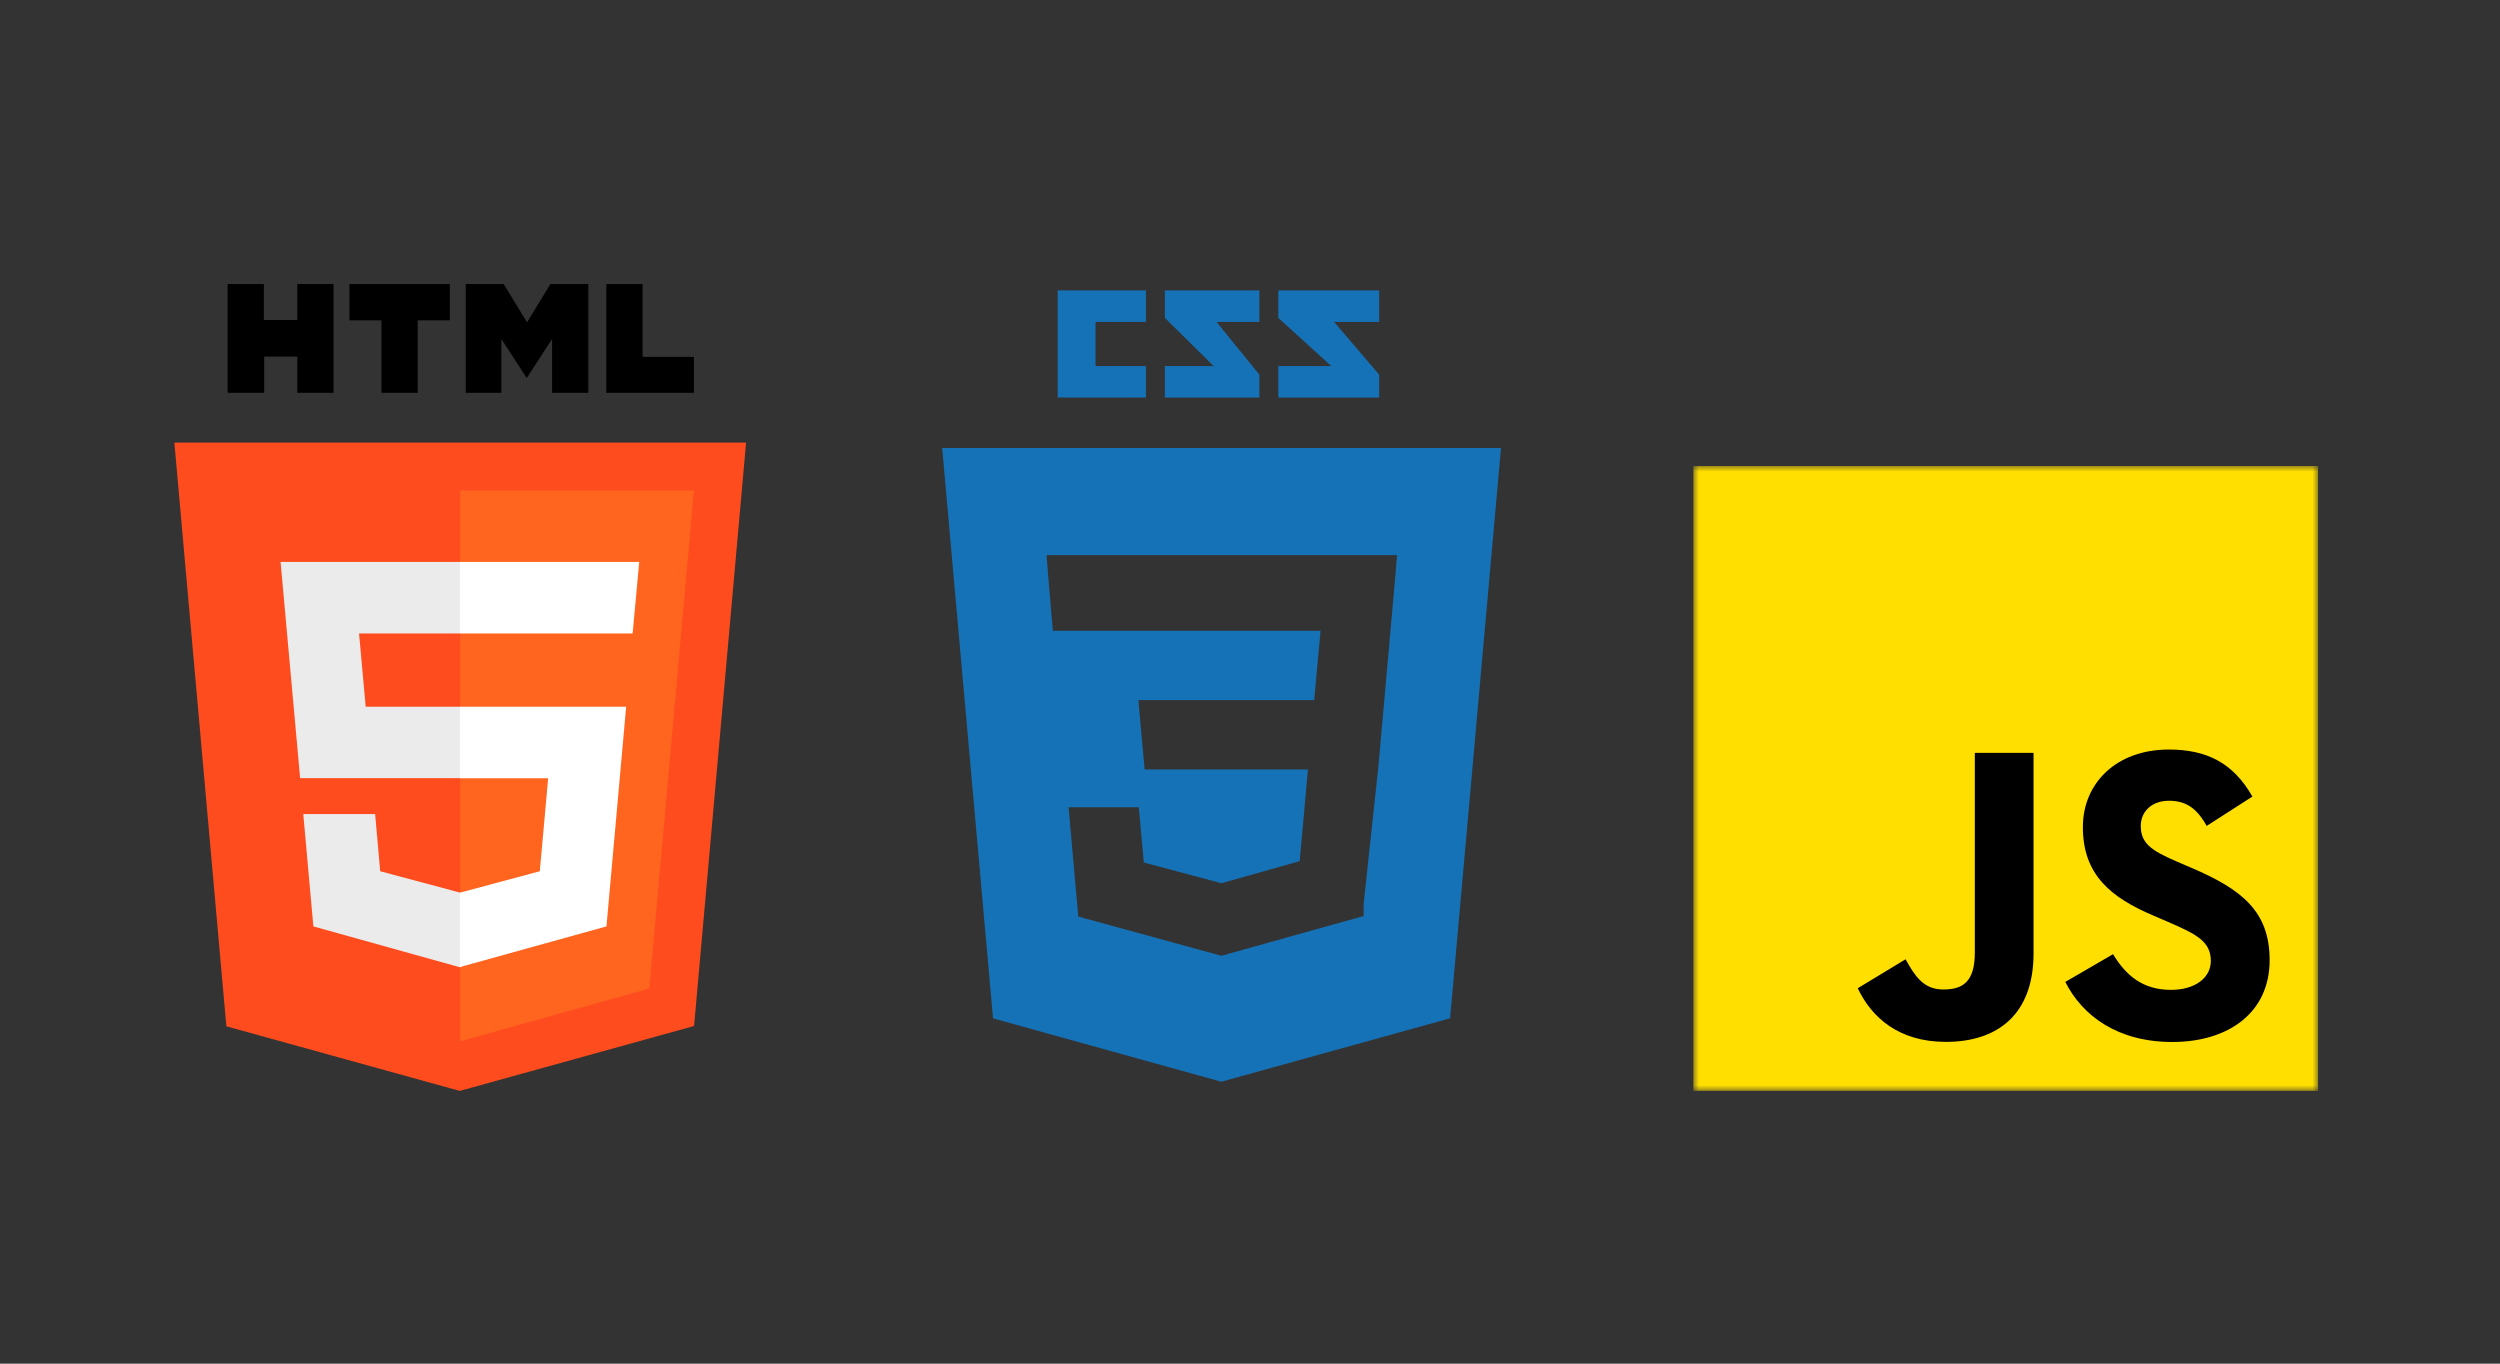 <svg width="220" height="120" viewBox="0 0 220 120" fill="none" xmlns="http://www.w3.org/2000/svg">
<rect x="0" y="0" width="220" height="120" fill="#333333" stroke="none"/>
<g clip-path="url(#clip0_238_23)">
<path d="M20.032 25H23.221V28.162H26.161V25H29.351V34.568H26.161V31.379H23.249V34.568H20.032V25ZM33.566 28.189H30.751V25H39.585V28.189H36.756V34.568H33.566V28.189ZM40.985 25H44.327L46.38 28.37L48.432 25H51.774V34.568H48.585V29.826L46.352 33.265L44.119 29.826V34.568H40.985V25ZM53.355 25H56.544V31.407H61.065V34.568H53.355V25Z" fill="black"/>
<path d="M19.921 90.314L15.345 38.95H65.655L61.079 90.287L40.458 96" fill="#FF4C1E"/>
<path d="M40.5 91.632V43.166H61.065L57.141 86.986L40.5 91.632Z" fill="#FF651E"/>
<path d="M24.691 49.448H40.5L42.851 52.596L40.5 55.744H31.597L32.18 62.192H40.5L42.851 65.458L40.5 68.474H26.411L24.691 49.448ZM26.688 71.636H33.012L33.456 76.669L40.5 78.555L43.152 81.698L40.5 85.128L27.576 81.523L26.688 71.636Z" fill="#EBEBEB"/>
<path d="M56.253 49.448H40.472V55.744H55.671L56.253 49.448ZM55.102 62.192H40.472V68.488H48.238L47.503 76.669L40.472 78.555V85.101L53.369 81.523L55.102 62.192Z" fill="white"/>
</g>
<path d="M82.911 39.422L87.386 89.617L107.47 95.192L127.609 89.61L132.089 39.422H82.911ZM121.301 67.427L119.997 79.57L120.002 80.61L107.5 84.102L107.49 84.111L94.888 80.658L94.035 71.039H100.215L100.654 75.901L107.502 77.729L107.5 77.737V77.72L114.375 75.781L115.1 67.711H100.73L100.607 66.405L100.326 63.272L100.179 61.609H115.647L116.21 55.508H92.65L92.527 54.072L92.246 50.727L92.099 48.852H122.938L122.79 50.701L121.301 67.427ZM121.367 32.973L117.402 28.328H121.367V25.555H112.492V27.975L117.146 32.211H112.492V34.984H121.367V32.973ZM110.828 32.973L107.052 28.328H110.828V25.555H102.508V27.975L106.797 32.211H102.508V34.984H110.828V32.973ZM100.844 32.211H96.406V28.328H100.844V25.555H93.078V34.984H100.844V32.211Z" fill="#1572B6"/>
<g clip-path="url(#clip1_238_23)">
<mask id="mask0_238_23" style="mask-type:luminance" maskUnits="userSpaceOnUse" x="149" y="41" width="55" height="55">
<path d="M204 41H149V96H204V41Z" fill="white"/>
</mask>
<g mask="url(#mask0_238_23)">
<path d="M149 41H204V96H149V41Z" fill="#FFDF00"/>
<path d="M185.946 83.969C187.054 85.778 188.495 87.108 191.045 87.108C193.186 87.108 194.554 86.037 194.554 84.558C194.554 82.787 193.149 82.159 190.791 81.128L189.499 80.573C185.77 78.984 183.292 76.994 183.292 72.786C183.292 68.91 186.246 65.959 190.861 65.959C194.147 65.959 196.51 67.103 198.212 70.097L194.187 72.681C193.301 71.092 192.345 70.466 190.861 70.466C189.347 70.466 188.388 71.427 188.388 72.681C188.388 74.232 189.348 74.859 191.566 75.82L192.858 76.373C197.249 78.256 199.728 80.176 199.728 84.492C199.728 89.145 196.073 91.695 191.164 91.695C186.364 91.695 183.263 89.407 181.746 86.409L185.946 83.969ZM167.689 84.417C168.501 85.858 169.239 87.076 171.015 87.076C172.713 87.076 173.784 86.411 173.784 83.828V66.254H178.952V83.898C178.952 89.249 175.815 91.685 171.235 91.685C167.097 91.685 164.7 89.543 163.482 86.964L167.689 84.417Z" fill="black"/>
</g>
</g>
<defs>
<clipPath id="clip0_238_23">
<rect width="71" height="71" fill="white" transform="translate(5 25)"/>
</clipPath>
<clipPath id="clip1_238_23">
<rect width="55" height="55" fill="white" transform="translate(149 41)"/>
</clipPath>
</defs>
</svg>
